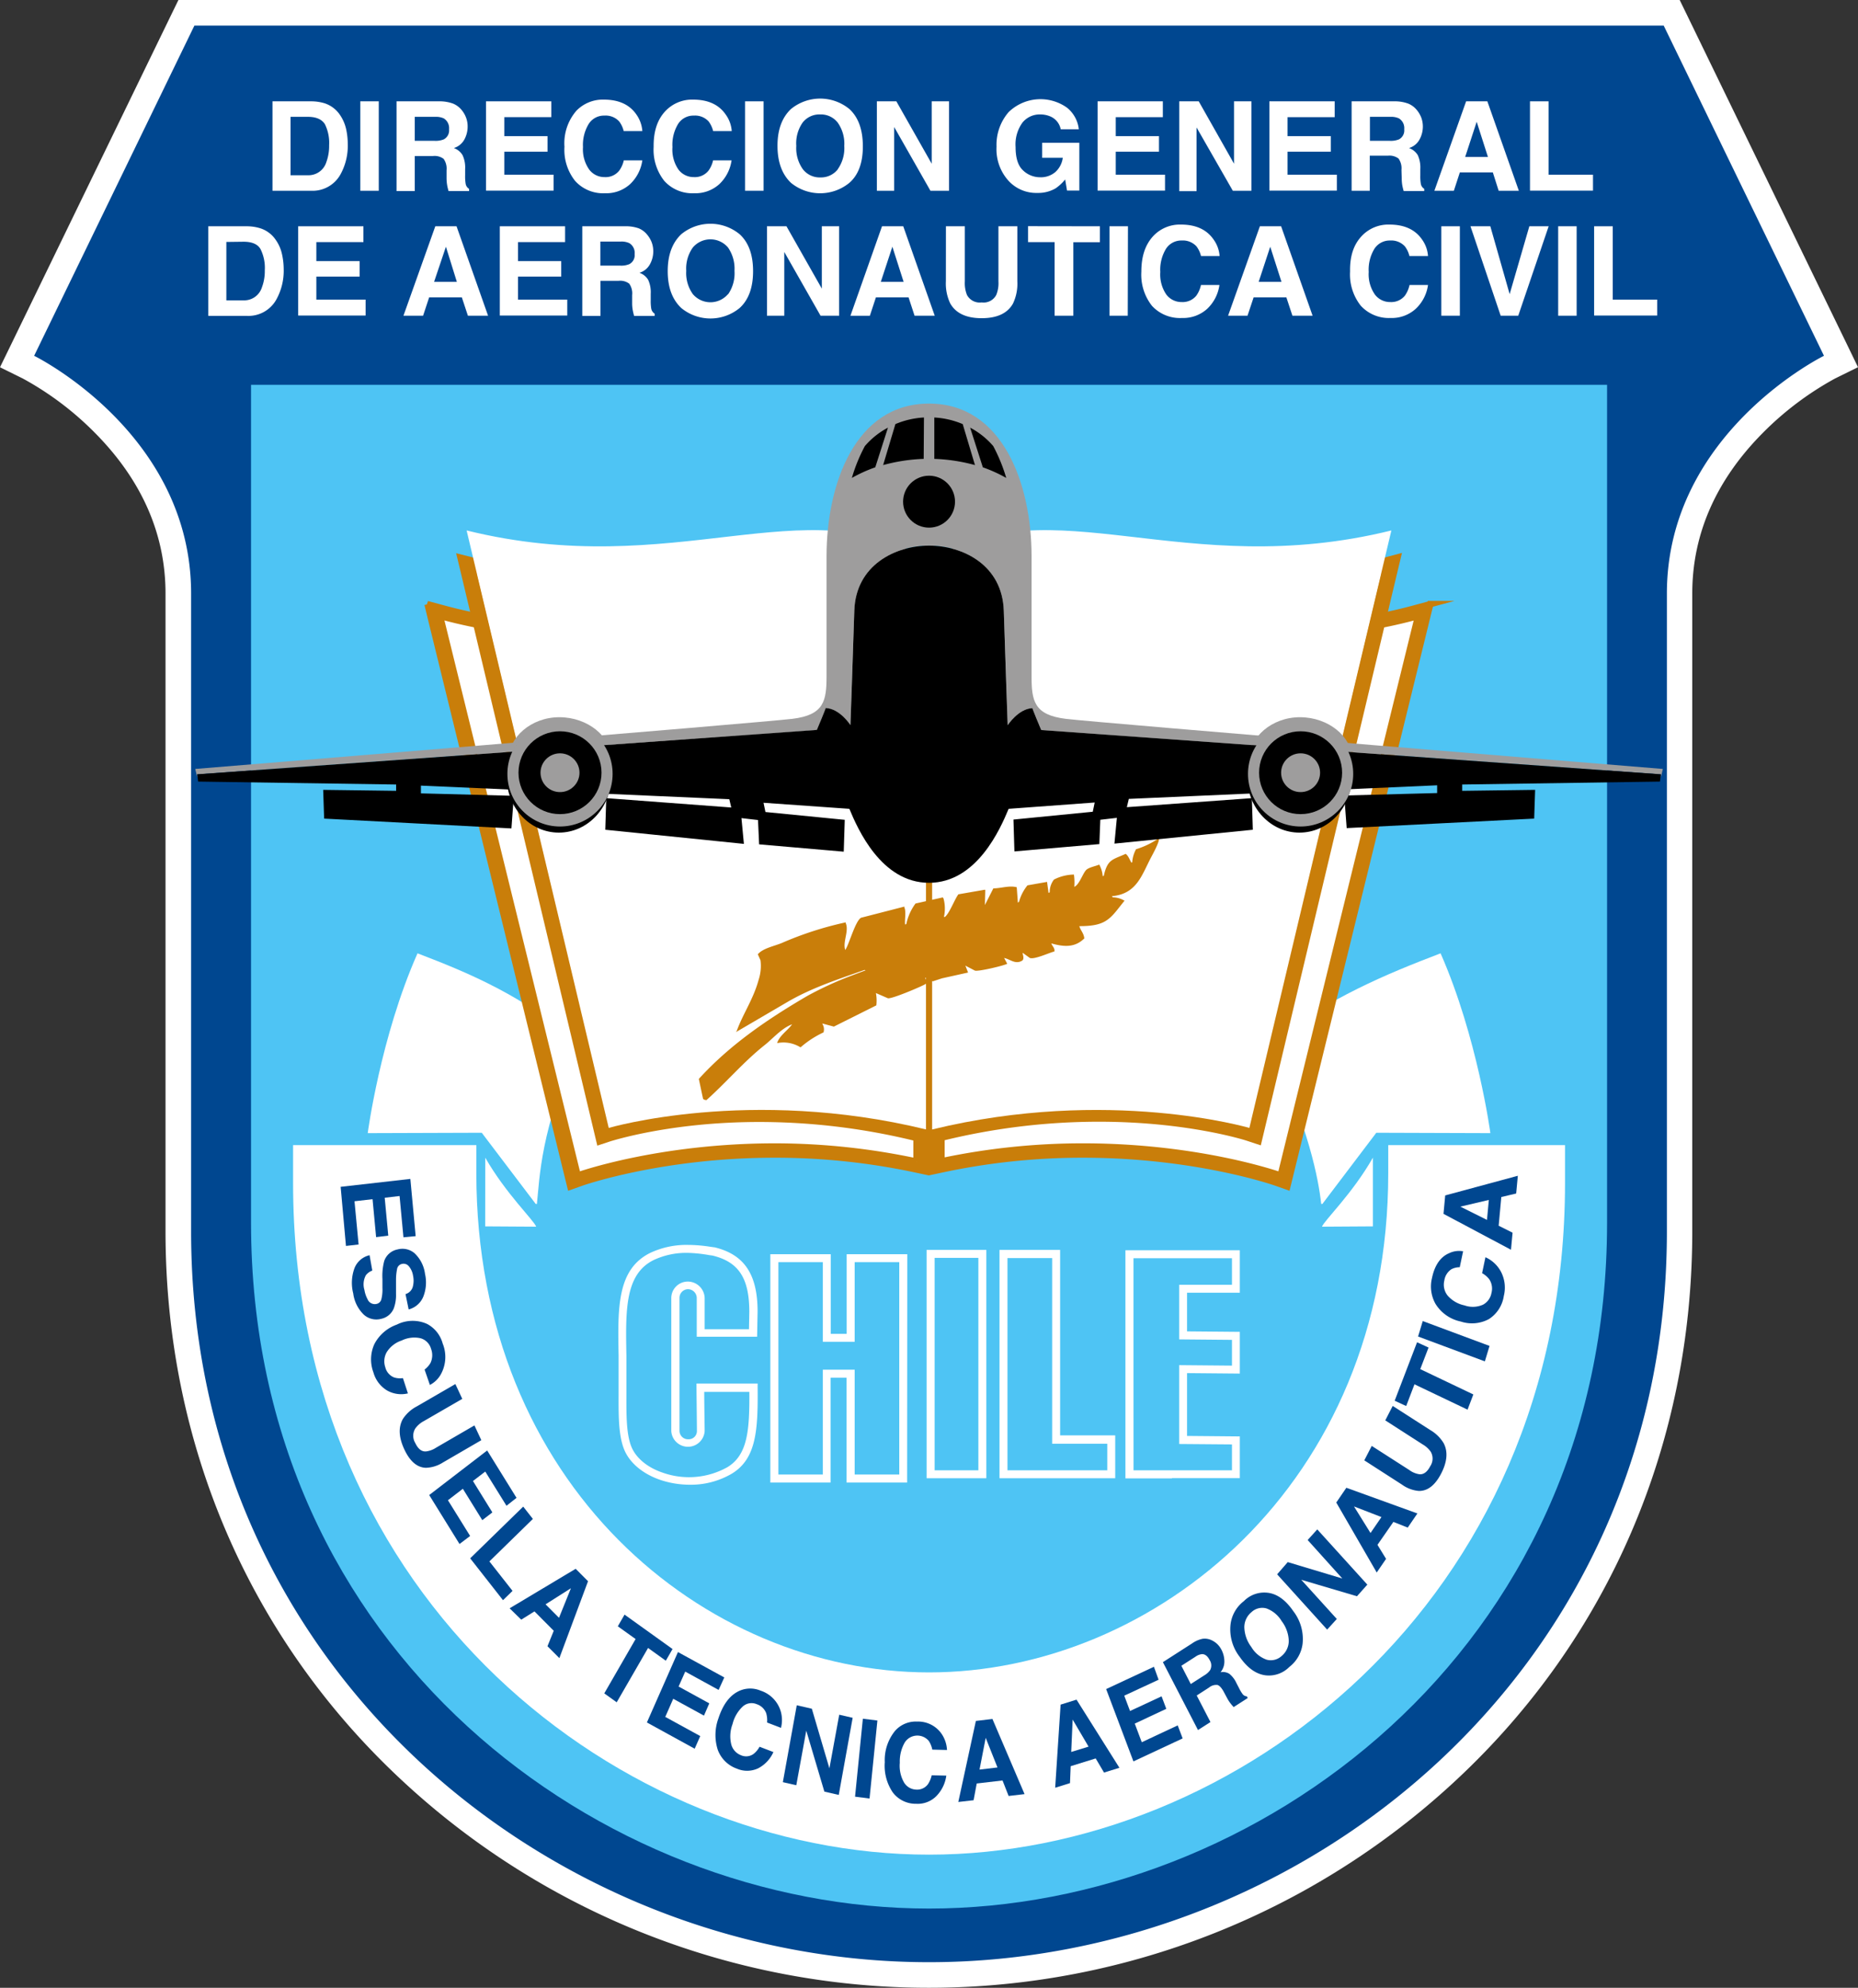 <svg xmlns="http://www.w3.org/2000/svg" viewBox="0 0 350 374.32"><rect x="0" y="0" width="350" height="374.32" fill="#333333" stroke="none"/><defs><style>.cls-1,.cls-5{fill:#004790;}.cls-1,.cls-3,.cls-4,.cls-7,.cls-8,.cls-9{fill-rule:evenodd;}.cls-2,.cls-4{fill:#fff;}.cls-3{fill:#4ec4f4;}.cls-6,.cls-7{fill:#c97e0a;}.cls-6{stroke:#c97e0a;stroke-miterlimit:10;stroke-width:1.2px;}.cls-10,.cls-8{fill:#9e9d9d;}</style></defs><g id="Capa_2" data-name="Capa 2"><g id="LOGO_ETA_TIFF_Imagen" data-name="LOGO_ETA TIFF Imagen"><path class="cls-1" d="M175,371.91a145,145,0,0,1-97.77-38.55c-28.13-26.2-43.62-62.23-43.62-101.45V111.76c0-28.43-28-42.5-28.25-42.64L3.21,68.06,35.11,2.41h279.8L346.8,68.06l-2.15,1.06c-.28.14-28.25,14.29-28.25,42.64V231.91c0,39.22-15.49,75.25-43.62,101.45A145,145,0,0,1,175,371.91Z"/><path class="cls-2" d="M313.4,4.82,343.59,67S314,81.51,314,111.76V231.91c0,82.39-68,137.59-139,137.59S36,314.3,36,231.91V111.76C36,81.51,6.43,67,6.43,67L36.62,4.82H313.4m3-4.82H33.61L32.29,2.71,2.1,64.85,0,69.16l4.3,2.12A58.25,58.25,0,0,1,18,81.63c8.74,8.86,13.18,19,13.18,30.13V231.91c0,39.89,15.76,76.55,44.39,103.22a145.68,145.68,0,0,0,198.82,0c28.62-26.67,44.39-63.33,44.39-103.22V111.76c0-11.13,4.43-21.27,13.18-30.13a58.83,58.83,0,0,1,13.73-10.36L350,69.15l-2.08-4.3L317.73,2.71,316.41,0Z"/><path class="cls-3" d="M175,72.46H302.73V230.3c0,80.79-66.27,129.1-127.72,129.1S47.29,311.09,47.29,230.3V72.46Z"/><path class="cls-4" d="M261.51,215.64v5.29c0,58.81-44.22,94-86.5,94s-85.28-35.16-85.28-94v-5.29H55.21v7.12c0,79.16,62.16,126.49,119.8,126.49s119.8-47.33,119.8-126.49v-7.12Z"/><path class="cls-4" d="M78.65,179.52c-7,15.79-9.38,33.86-9.38,33.86l21.48-.07,10.17,13.41h.22c.51-4.71.61-14.18,8-30.38C98,187.36,89.11,183.52,78.65,179.52ZM91.4,230.94,101,231c-.34-1.11-5.71-6.21-9.59-13Z"/><path class="cls-4" d="M271.37,179.52c-10.46,4-20.48,8.16-32.21,16.82,7.43,16.2,9.21,25.67,9.72,30.38h.22l10.16-13.41,21.49.07S278.32,195.31,271.37,179.52Zm-12.75,51.42V218c-3.89,6.83-9.26,11.93-9.59,13Z"/><path class="cls-5" d="M76,233l-.73-7.78-2.8.33.67,7.14-2.29.27-.67-7.14-3.4.39.77,8.14-2.38.27-1-11.13L77.3,222l1,10.78Z"/><path class="cls-5" d="M70.13,239.26a2.74,2.74,0,0,0-1.21.88,3.6,3.6,0,0,0-.27,2.77,5.49,5.49,0,0,0,.57,1.71,1.48,1.48,0,0,0,1.76.91,1.17,1.17,0,0,0,.86-.88,7.51,7.51,0,0,0,.2-2.15v-1.64a11,11,0,0,1,.34-3.41,3.32,3.32,0,0,1,2.51-2.17,3.52,3.52,0,0,1,3.17.69,6.46,6.46,0,0,1,2,3.9,7.29,7.29,0,0,1-.28,4.2,4.07,4.07,0,0,1-2.8,2.51l-.59-2.89a2,2,0,0,0,1.42-1.59,4.41,4.41,0,0,0,0-1.87,3.59,3.59,0,0,0-.81-1.8,1.28,1.28,0,0,0-1.32-.41,1.18,1.18,0,0,0-.89,1A10.18,10.18,0,0,0,74.6,241l0,2.67a7.15,7.15,0,0,1-.43,2.73,3.29,3.29,0,0,1-2.37,1.95,3.52,3.52,0,0,1-3.26-.78,6.77,6.77,0,0,1-2-4,8,8,0,0,1,.24-4.77,4,4,0,0,1,2.84-2.43Z"/><path class="cls-5" d="M80.45,249.31A5.91,5.91,0,0,1,83.39,253a6.73,6.73,0,0,1-.41,5.91,5,5,0,0,1-2,1.89l-1-2.9a4.06,4.06,0,0,0,1.12-1.26A3.38,3.38,0,0,0,81.2,254a2.86,2.86,0,0,0-2-2,5.41,5.41,0,0,0-3.53.43,5.24,5.24,0,0,0-2.83,2.21,3.47,3.47,0,0,0-.26,2.83,2.77,2.77,0,0,0,1.64,1.91,3.74,3.74,0,0,0,1.68.13l.94,2.88a5.39,5.39,0,0,1-3.94-.56,5.77,5.77,0,0,1-2.56-3.4,6.94,6.94,0,0,1,.2-5.36,7.64,7.64,0,0,1,4.2-3.63A6.64,6.64,0,0,1,80.45,249.31Z"/><path class="cls-5" d="M85.78,260.63l1.3,2.79-7.23,4.18A4.65,4.65,0,0,0,78.23,269a2.62,2.62,0,0,0,0,2.74c.52,1.1,1.18,1.63,2,1.58a4.38,4.38,0,0,0,1.92-.71l7.22-4.19,1.3,2.78-7.23,4.2a6.35,6.35,0,0,1-3.23,1q-2.48-.09-4.06-3.5t-.24-5.72a7,7,0,0,1,2.62-2.35Z"/><path class="cls-5" d="M95.41,283.55l-4-6.44-2.32,1.78,3.66,5.91-1.9,1.46-3.66-5.91-2.81,2.16,4.18,6.73-2,1.51-5.71-9.22,10.92-8.39,5.53,8.92Z"/><path class="cls-5" d="M98.56,283.71l1.82,2.32-8.19,8,4.36,5.55-1.8,1.75-6.18-7.88Z"/><path class="cls-5" d="M108.44,295.42l2.33,2.34-5.4,14.48L103.13,310l1.18-2.91-3.63-3.65L98.19,305,96,302.86Zm-5.67,6.69,2.53,2.54,2.25-5.57Z"/><path class="cls-5" d="M126.69,310.53l-1.27,2.2-3.34-2.4-5.91,10.23-2.34-1.68,5.9-10.23-3.35-2.4,1.27-2.2Z"/><path class="cls-5" d="M135.37,318.23l-6.29-3.45-1.25,2.81,5.78,3.17-1,2.31-5.79-3.17-1.5,3.41,6.59,3.61-1.05,2.38-9-4.94,5.85-13.26,8.73,4.78Z"/><path class="cls-5" d="M138.87,318.61a5,5,0,0,1,4.39-.25,5.84,5.84,0,0,1,3.86,4.08,6,6,0,0,1,0,2.93l-2.62-1a4.78,4.78,0,0,0-.17-1.76,2.85,2.85,0,0,0-1.8-1.7,2.47,2.47,0,0,0-2.6.43,6.73,6.73,0,0,0-1.94,3.33,6.46,6.46,0,0,0-.23,3.85,3,3,0,0,0,1.8,2,2.39,2.39,0,0,0,2.37-.22,4.38,4.38,0,0,0,1.15-1.37l2.61,1a6.36,6.36,0,0,1-2.87,3.06,4.87,4.87,0,0,1-4,.07,5.93,5.93,0,0,1-3.61-3.55,9.13,9.13,0,0,1,.12-5.92C136.13,321.14,137.3,319.48,138.87,318.61Z"/><path class="cls-5" d="M150.09,321.12l2.84.65L156.24,333l1.85-10.1,2.53.58L158,338l-2.71-.62-3.41-11.48L150,336.18l-2.53-.58Z"/><path class="cls-5" d="M163.8,338.68l-2.73-.35,1.47-14.68,2.74.34Z"/><path class="cls-5" d="M168.63,325.91a5.18,5.18,0,0,1,4.11-1.72,5.36,5.36,0,0,1,4.8,2.57,5.89,5.89,0,0,1,.85,2.78l-2.77-.07a4.6,4.6,0,0,0-.65-1.62,2.81,2.81,0,0,0-4.54.28,7.16,7.16,0,0,0-.93,3.82,6.33,6.33,0,0,0,.82,3.75,2.78,2.78,0,0,0,2.27,1.3,2.52,2.52,0,0,0,2.2-1,5.08,5.08,0,0,0,.72-1.7l2.75.07a6.83,6.83,0,0,1-1.9,3.88,4.94,4.94,0,0,1-3.78,1.42,5.39,5.39,0,0,1-4.41-2.15,8.92,8.92,0,0,1-1.5-5.68A8.7,8.7,0,0,1,168.63,325.91Z"/><path class="cls-5" d="M183.83,324.07l3.12-.37L193,337.85l-3,.35-1.15-2.92-4.86.57L183.4,339l-2.88.33Zm.69,9.16,3.38-.4-2.22-5.58Z"/><path class="cls-5" d="M199.79,321l3-.94,8.08,12.83-2.9.9-1.57-2.66-4.71,1.46-.13,3.19-2.79.87Zm2,8.91,3.27-1-3-5.1Z"/><path class="cls-5" d="M218.25,316.31l-6.47,3,1.09,2.89,5.94-2.77.89,2.36-5.94,2.78,1.32,3.51,6.77-3.17.93,2.45-9.27,4.33-5.14-13.62,9-4.2Z"/><path class="cls-5" d="M226.54,308.6a3,3,0,0,1,1.54.2,4.06,4.06,0,0,1,1.13.71,4,4,0,0,1,.91,1.21,4.79,4.79,0,0,1,.52,2.06,3.16,3.16,0,0,1-.72,2.12,2.31,2.31,0,0,1,1.65.29,4.79,4.79,0,0,1,1.36,1.79l.45.86a7.06,7.06,0,0,0,.68,1.15,1.06,1.06,0,0,0,.82.45l.16.32-2.65,1.7c-.22-.24-.39-.43-.51-.59a6.86,6.86,0,0,1-.67-1l-.63-1.18c-.43-.81-.84-1.27-1.23-1.39a2.09,2.09,0,0,0-1.58.47l-2.34,1.51,2.59,5-2.35,1.5L219.06,313l5.5-3.53A5.31,5.31,0,0,1,226.54,308.6Zm-4,5.08,1.77,3.44,2.59-1.66a3.45,3.45,0,0,0,1.05-.95,1.85,1.85,0,0,0-.07-1.88c-.4-.78-.89-1.16-1.46-1.14a2.54,2.54,0,0,0-1.23.49Z"/><path class="cls-5" d="M245.37,309.58a6.55,6.55,0,0,1-2.49,4.32,5.41,5.41,0,0,1-4.39,1.59c-1.84-.2-3.48-1.36-4.94-3.46a8.44,8.44,0,0,1-1.74-6.2,6.52,6.52,0,0,1,2.5-4.32,5.38,5.38,0,0,1,4.38-1.59c1.81.17,3.45,1.32,4.93,3.47A8.57,8.57,0,0,1,245.37,309.58Zm-2.6-.6a6.45,6.45,0,0,0-1.34-3.71,5.56,5.56,0,0,0-2.87-2.39,2.94,2.94,0,0,0-2.82.71,3.67,3.67,0,0,0-1.34,2.85,6.44,6.44,0,0,0,1.33,3.72,5.44,5.44,0,0,0,2.89,2.38,3,3,0,0,0,2.82-.71A3.69,3.69,0,0,0,242.77,309Z"/><path class="cls-5" d="M240.58,296.46l2-2.3,10.28,3.09L246.33,290l1.81-2,9.43,10.4-1.95,2.19-10.49-3.1,6.69,7.38-1.82,2Z"/><path class="cls-5" d="M251.72,282.94l1.9-2.78L267,285l-1.82,2.66-2.7-1.07-3,4.32,1.62,2.64-1.76,2.57Zm6.45,5.74,2.06-3-5.17-2Z"/><path class="cls-5" d="M257,275l1.4-2.72,7.06,4.53a4.23,4.23,0,0,0,1.89.8c.81.09,1.5-.41,2.06-1.49a2.58,2.58,0,0,0,.12-2.72A4.76,4.76,0,0,0,268,272l-7.05-4.53,1.4-2.72,7.07,4.54a7.15,7.15,0,0,1,2.52,2.46q1.26,2.38-.45,5.71t-4.21,3.3a6.33,6.33,0,0,1-3.18-1.19Z"/><path class="cls-5" d="M266.94,252.76l2.16,1-1.56,4.06,10,4.77-1.09,2.86-10-4.77-1.56,4.09-2.17-1Z"/><path class="cls-5" d="M280.59,253.45l-.88,2.91-12.58-4.68.88-2.91Z"/><path class="cls-5" d="M270.4,245.51a6.66,6.66,0,0,1-.65-4.84c.5-2.4,1.59-4,3.25-4.69a4.3,4.3,0,0,1,2.61-.35l-.63,3a3.44,3.44,0,0,0-1.56.37,3.07,3.07,0,0,0-1.35,2.16,3.27,3.27,0,0,0,.65,2.84,5.79,5.79,0,0,0,3.16,1.82,4.71,4.71,0,0,0,3.47-.13,3.09,3.09,0,0,0,1.6-2.2,3.17,3.17,0,0,0-.42-2.6,4.39,4.39,0,0,0-1.34-1.14l.63-3a6.16,6.16,0,0,1,3,2.88,6.47,6.47,0,0,1,.46,4.41,6.26,6.26,0,0,1-2.81,4.36,6.72,6.72,0,0,1-5.29.46A7.34,7.34,0,0,1,270.4,245.51Z"/><path class="cls-5" d="M271.92,228.58l.32-3.47,13.68-3.7-.31,3.34-2.8.66-.5,5.41,2.62,1.31-.3,3.21Zm8.19,1.14.35-3.76-5.37,1.26Z"/><path class="cls-2" d="M81.72,114.87l1.44.39a95.46,95.46,0,0,0,25,3.36,154.78,154.78,0,0,0,21.23-1.81,137.08,137.08,0,0,1,18.31-1.61,62.13,62.13,0,0,1,25.43,5.34l.48.21v98.89l-1.1-.23a127.31,127.31,0,0,0-26.5-2.75c-21.53,0-36.68,5.33-36.83,5.38l-1,.36Z"/><path class="cls-6" d="M147.65,116a60.86,60.86,0,0,1,25,5.26v97.47A128.56,128.56,0,0,0,146,215.9c-22,0-37.18,5.45-37.18,5.45L82.9,116a95.69,95.69,0,0,0,25.21,3.4c15,0,26.79-3.42,39.54-3.42m-67.11-2.19.61,2.52L107,221.66l.44,1.79,2-.71c.14-.06,15.15-5.33,36.48-5.33a126.55,126.55,0,0,1,26.28,2.73l2.21.47V120.29l-1-.42a63,63,0,0,0-25.83-5.42,136.94,136.94,0,0,0-18.45,1.62,154.92,154.92,0,0,1-21.09,1.79,94.24,94.24,0,0,1-24.68-3.32l-2.89-.78Z"/><path class="cls-2" d="M87.91,106.05l1.44.39a92.75,92.75,0,0,0,24.24,3.38,124.64,124.64,0,0,0,19.07-1.76,109.17,109.17,0,0,1,16.07-1.55,59.83,59.83,0,0,1,24.35,5.37l.48.21v101.6l-1.13-.27A124.89,124.89,0,0,0,143,209.88c-17.11,0-28.29,3.64-28.4,3.67l-1,.33Z"/><path class="cls-6" d="M89.08,107.16a93.65,93.65,0,0,0,24.51,3.42c13.75,0,23.71-3.32,35.14-3.32a58.3,58.3,0,0,1,23.94,5.29V212.69A125.9,125.9,0,0,0,143,209.12c-17.5,0-28.73,3.73-28.73,3.73L89.08,107.16M86.74,105l.6,2.5,25.19,105.7.42,1.76,2-.66c.11,0,11.17-3.62,28.08-3.62a123.76,123.76,0,0,1,29.18,3.51l2.27.55V111.63l-1-.42a60.71,60.71,0,0,0-24.75-5.45,109.59,109.59,0,0,0-16.23,1.56,124.27,124.27,0,0,1-18.91,1.75,92,92,0,0,1-24-3.35L86.74,105Z"/><path class="cls-2" d="M87.9,99.89c39.27,9.69,63.89-8.46,86.53,5.37V212.68c-33.24-8.09-59.76-.28-59.76-.28Z"/><path class="cls-2" d="M240.89,222c-.15,0-15.3-5.38-36.83-5.38a127.31,127.31,0,0,0-26.5,2.75l-1.1.23V120.75l.48-.21a62.13,62.13,0,0,1,25.43-5.34,136.79,136.79,0,0,1,18.3,1.61,154.92,154.92,0,0,0,21.23,1.81h0a95.33,95.33,0,0,0,24.94-3.36l1.45-.39L241.89,222.4Z"/><path class="cls-6" d="M202.37,116c12.75,0,24.57,3.42,39.54,3.42a95.74,95.74,0,0,0,25.21-3.4L241.24,221.35s-15.19-5.45-37.18-5.45a128.49,128.49,0,0,0-26.71,2.78V121.21a60.86,60.86,0,0,1,25-5.26m67.11-2.19-2.89.78a94.24,94.24,0,0,1-24.68,3.32,155.07,155.07,0,0,1-21.1-1.79,136.65,136.65,0,0,0-18.44-1.62,63,63,0,0,0-25.83,5.42l-1,.42V220.61l2.21-.47a126.55,126.55,0,0,1,26.28-2.73c21.38,0,36.33,5.27,36.48,5.33l2,.71.44-1.79,25.88-105.38.62-2.52Z"/><path class="cls-2" d="M235.42,213.55c-.11,0-11.3-3.67-28.4-3.67a124.89,124.89,0,0,0-29.43,3.54l-1.13.27V112.09l.48-.21a59.83,59.83,0,0,1,24.35-5.37,109.17,109.17,0,0,1,16.07,1.55,124.63,124.63,0,0,0,19.06,1.76h0a92.75,92.75,0,0,0,24.24-3.38l1.44-.39-25.7,107.83Z"/><path class="cls-6" d="M260.93,107.16,235.74,212.85s-11.22-3.73-28.72-3.73a125.9,125.9,0,0,0-29.67,3.57V112.55a58.3,58.3,0,0,1,23.94-5.29c11.43,0,21.39,3.32,35.14,3.32a93.53,93.53,0,0,0,24.5-3.42m2.35-2.21-2.88.77a92.09,92.09,0,0,1-24,3.35,124.15,124.15,0,0,1-18.91-1.75,109.72,109.72,0,0,0-16.23-1.56,60.71,60.71,0,0,0-24.75,5.45l-1,.42V214.69l2.27-.55A123.76,123.76,0,0,1,207,210.63c17,0,28,3.59,28.07,3.62l2,.66.42-1.76,25.19-105.7.6-2.5Z"/><path class="cls-2" d="M262.1,99.89c-39.27,9.69-63.87-8.46-86.51,5.37V212.69c33.24-8.09,59.76-.29,59.76-.29Z"/><path class="cls-2" d="M129.93,279.59a17.53,17.53,0,0,1-5.49-.89c-3.39-1.15-5.91-3.28-6.91-5.86-1.1-2.81-1-6.88-1-10.82,0-.8,0-1.59,0-2.37,0-1.48,0-2.94,0-4.37-.17-9.07-.3-16.23,5.94-19.34a16,16,0,0,1,7.16-1.51,27.38,27.38,0,0,1,4.24.36l.59.08h.09c5.64,1.34,8.16,5.08,8.16,12.11l-.09,4.74H131.25V244.4a1.67,1.67,0,0,0-1.64-1.63A1.62,1.62,0,0,0,128,244.4v25a1.6,1.6,0,0,0,1.67,1.63,1.55,1.55,0,0,0,1.61-1.63c0-.93-.06-6.13-.08-8.1v-.77h11.52v.75c.07,8-.23,13.38-4.82,16.2A15.26,15.26,0,0,1,129.93,279.59Zm-.33-43.66a14.45,14.45,0,0,0-6.49,1.36c-5.39,2.68-5.27,9.42-5.11,18,0,1.44,0,2.91,0,4.4,0,.78,0,1.58,0,2.38,0,3.8-.09,7.72.9,10.27.84,2.16,3,4,6,5a14.82,14.82,0,0,0,12.15-1.07c3.8-2.33,4.15-6.93,4.11-14.16h-8.5c0,2.31.08,6.54.08,7.36a3.15,3.15,0,0,1-6.29,0v-25a3.12,3.12,0,0,1,3.14-3.14,3.19,3.19,0,0,1,3.15,3.14v5.83h8.35l.06-3.26c0-6.34-2-9.42-6.95-10.61l-.61-.08A26.33,26.33,0,0,0,129.6,235.93Z"/><path class="cls-2" d="M220.76,278.39H212v-.75q0-10.29,0-20.64t0-20.82v-.75h21.55v8h-9.94v7.28l9.94.09v7.86l-9.94-.09v11.83l9.94.09v7.86H220.76Zm-7.23-1.52c5.93,0,15,0,18.54,0V272l-9.94-.08V257.07l9.94.09v-4.85l-9.94-.09V241.94h9.94v-5H213.52q0,10,0,20.07T213.53,276.87Z"/><path class="cls-2" d="M210.08,278.37h-21.8v-43H199.7v34.92h10.38Zm-20.3-1.5h18.8v-5H198.2V236.91h-8.42Z"/><path class="cls-2" d="M185.8,278.37H174.55v-43H185.8Zm-9.74-1.5h8.24v-40h-8.24Z"/><path class="cls-2" d="M170.88,279.18H159.46V259.44h-3v19.74H145.11v-43h11.38v15h3v-15h11.42ZM161,277.67h8.4v-40H161v15h-6v-15h-8.37v40H155V257.93h6Z"/><path class="cls-7" d="M218.28,157.85c.32.38-1.18,3.1-1.45,3.61-1.75,3.31-2.68,6.88-7.37,7.3l.15.22a4.26,4.26,0,0,1,2.24.65l-.15.14-1.15,1.45c-1.82,2.31-3.09,3.19-7.23,3.18.23.84.81,1.25.94,2.31-1.74,1.72-3.75,1.64-6.22.94.19.57.7.86.58,1.52-1,.25-3.74,1.54-4.62,1.23l-1.31-.94h-.07c.1.42.34,1.16-.07,1.44-1.31.78-2.29-.3-3.4-.5.2.36.39.72.58,1.08-.34.29-5.37,1.5-6.07,1.3l-1.81-.94.51,1.3-4.92,1.09-1.73.57-1.45-.72c.15.38.51.92.08,1.23-.69.43-6.39,2.86-7.09,2.67L165,187a7.77,7.77,0,0,1,.08,2.32l-8,4-2.16-.58v.08a1.94,1.94,0,0,1,.21,1.59,18.34,18.34,0,0,0-4.33,2.82,6.08,6.08,0,0,0-4.41-.8c.44-1.44,2-2.38,2.82-3.54-2,.73-3.69,2.77-5.28,4-3.89,3.11-7.13,6.94-10.84,10.26a.9.9,0,0,1-.65-.22c-.27-1.25-.53-2.5-.8-3.76,5.79-6.36,12.84-11.2,20.53-15.68a65.64,65.64,0,0,1,8-3.68l2.89-1.09-.21-.07c-5.27,1.86-10,3.41-14.46,6l-9.76,5.71.15-.22c1.16-3.2,3.14-6,4.12-9.61a8.41,8.41,0,0,0,.36-3.69l-.51-1.15.15-.15c1-1,2.9-1.37,4.34-1.95a64,64,0,0,1,12.07-3.9v.14c.67,1.46-.62,3.61-.08,5.06l.08-.14c.74-1.26,1.83-5.32,2.89-5.93l8.16-2.1v.15c.39.9,0,2.47.15,3.25l.22-.14a9.91,9.91,0,0,1,1.73-3.84l5.13-1.15.15.22a7.21,7.21,0,0,1,.07,3.46H178c.87-.71,1.79-3.24,2.53-4.26l5-.87.07.08-.07,2.81.07-.14,1.52-3c1.44,0,3-.59,4.41-.21l.21,2.89.22-.15a8.37,8.37,0,0,1,1.59-3.1l3.69-.65.28,2.09.22-.14a3.83,3.83,0,0,1,.8-2.39,8.5,8.5,0,0,1,3.76-.94,10.47,10.47,0,0,1,.07,2.31c.92-.39,1.52-2.33,2.17-3.1.47-.57,1.82-.77,2.53-1.09a5.34,5.34,0,0,1,.65,2.17h.07l.14-.07c.69-3.1,1.62-3,4.12-4.12.56.43.7,1.06,1.09,1.66l.14-.07a6,6,0,0,1,.72-2.46A15.46,15.46,0,0,0,218.28,157.85Z"/><path class="cls-2" d="M61.15,19.45A5.57,5.57,0,0,1,64,21.58a7.79,7.79,0,0,1,1.2,2.72,13.31,13.31,0,0,1,.31,2.79,11.17,11.17,0,0,1-1.34,5.69,6,6,0,0,1-5.62,3.14H51.33V19.08h7.23A8.84,8.84,0,0,1,61.15,19.45ZM54.73,22V33H58a3.51,3.51,0,0,0,3.47-2.46A8.84,8.84,0,0,0,62,27.33a7.9,7.9,0,0,0-.8-3.95C60.62,22.47,59.56,22,58,22Z"/><path class="cls-2" d="M71.35,35.92H67.87V19.08h3.48Z"/><path class="cls-2" d="M85.37,19.52a4.13,4.13,0,0,1,1.57,1.17,5,5,0,0,1,.84,1.42,4.69,4.69,0,0,1,.31,1.77,5.07,5.07,0,0,1-.6,2.36,3.36,3.36,0,0,1-2,1.64,3.14,3.14,0,0,1,1.64,1.33,5.46,5.46,0,0,1,.49,2.63V33a8.68,8.68,0,0,0,.09,1.56,1.37,1.37,0,0,0,.65,1v.42H84.5c-.11-.37-.18-.67-.23-.9a8.58,8.58,0,0,1-.15-1.45l0-1.57a3.18,3.18,0,0,0-.55-2.14,2.82,2.82,0,0,0-2-.54H78.13v6.6H74.7V19.08h8A7.36,7.36,0,0,1,85.37,19.52ZM78.13,22v4.52H81.9a4.09,4.09,0,0,0,1.69-.27,1.9,1.9,0,0,0,1-1.9,2.15,2.15,0,0,0-1-2.06A3.58,3.58,0,0,0,82,22Z"/><path class="cls-2" d="M103.85,22.06H95v3.58h8.14v2.93H95V32.9h9.28v3H91.55V19.08h12.3Z"/><path class="cls-2" d="M108.59,20.84a6.92,6.92,0,0,1,5.16-2.08q4.19,0,6.12,2.79A6.17,6.17,0,0,1,121,24.69h-3.51a4.88,4.88,0,0,0-.86-1.83,3.44,3.44,0,0,0-2.77-1.09,3.39,3.39,0,0,0-2.95,1.55,7.58,7.58,0,0,0-1.09,4.38A6.58,6.58,0,0,0,111,31.94a3.56,3.56,0,0,0,2.89,1.41,3.26,3.26,0,0,0,2.75-1.21,5.24,5.24,0,0,0,.87-1.95H121a7.64,7.64,0,0,1-2.3,4.48,6.68,6.68,0,0,1-4.74,1.72,7.09,7.09,0,0,1-5.63-2.33,9.39,9.39,0,0,1-2-6.42A9.35,9.35,0,0,1,108.59,20.84Z"/><path class="cls-2" d="M125.42,20.84a6.89,6.89,0,0,1,5.15-2.08q4.19,0,6.12,2.79a6,6,0,0,1,1.15,3.14h-3.5a5,5,0,0,0-.86-1.83,3.46,3.46,0,0,0-2.78-1.09,3.4,3.4,0,0,0-2.95,1.55,7.58,7.58,0,0,0-1.08,4.38,6.64,6.64,0,0,0,1.14,4.24,3.57,3.57,0,0,0,2.9,1.41,3.27,3.27,0,0,0,2.75-1.21,5.24,5.24,0,0,0,.87-1.95h3.48a7.64,7.64,0,0,1-2.3,4.48,6.7,6.7,0,0,1-4.75,1.72,7.1,7.1,0,0,1-5.63-2.33,9.44,9.44,0,0,1-2-6.42C123.09,24.7,123.86,22.43,125.42,20.84Z"/><path class="cls-2" d="M143.84,35.92h-3.49V19.08h3.49Z"/><path class="cls-2" d="M160,34.43a8.68,8.68,0,0,1-11,0q-2.53-2.41-2.54-6.95T149,20.53a8.68,8.68,0,0,1,11,0q2.53,2.32,2.54,7T160,34.43Zm-2.19-2.56a6.89,6.89,0,0,0,1.23-4.39,6.88,6.88,0,0,0-1.23-4.38,4,4,0,0,0-3.3-1.55,4,4,0,0,0-3.32,1.54A6.83,6.83,0,0,0,150,27.48a6.83,6.83,0,0,0,1.24,4.39,4,4,0,0,0,3.32,1.54A4,4,0,0,0,157.83,31.87Z"/><path class="cls-2" d="M165.18,19.08h3.67l6.66,11.75V19.08h3.26V35.92h-3.5l-6.83-12v12h-3.26Z"/><path class="cls-2" d="M199.81,24.34a3.3,3.3,0,0,0-1.95-2.41,4.8,4.8,0,0,0-1.92-.38,4.18,4.18,0,0,0-3.33,1.53,7,7,0,0,0-1.3,4.62c0,2.06.47,3.53,1.41,4.39a4.62,4.62,0,0,0,3.21,1.29,4.17,4.17,0,0,0,2.89-1,4.38,4.38,0,0,0,1.38-2.66h-3.88V26.89h7v9H201l-.35-2.1a8.39,8.39,0,0,1-1.82,1.69,6.52,6.52,0,0,1-3.42.85A7.07,7.07,0,0,1,189.94,34a8.85,8.85,0,0,1-2.22-6.37A9.41,9.41,0,0,1,190,21.11,8.61,8.61,0,0,1,201,20.28a6.06,6.06,0,0,1,2.22,4.06Z"/><path class="cls-2" d="M219.05,22.06h-8.87v3.58h8.14v2.93h-8.14V32.9h9.28v3h-12.7V19.08h12.29Z"/><path class="cls-2" d="M222.14,19.08h3.67l6.65,11.75V19.08h3.27V35.92h-3.5L225.4,24v12h-3.26Z"/><path class="cls-2" d="M251.42,22.06h-8.88v3.58h8.15v2.93h-8.15V32.9h9.29v3H239.12V19.08h12.3Z"/><path class="cls-2" d="M265.3,19.52a4.13,4.13,0,0,1,1.57,1.17,5.25,5.25,0,0,1,.85,1.42,4.9,4.9,0,0,1,.31,1.77,5.09,5.09,0,0,1-.61,2.36,3.36,3.36,0,0,1-2,1.64,3.17,3.17,0,0,1,1.65,1.33,5.6,5.6,0,0,1,.48,2.63V33a8.68,8.68,0,0,0,.09,1.56,1.37,1.37,0,0,0,.65,1v.42h-3.87c-.11-.37-.18-.67-.23-.9a7.67,7.67,0,0,1-.14-1.45L264,32a3.18,3.18,0,0,0-.55-2.14,2.82,2.82,0,0,0-2-.54h-3.42v6.6h-3.42V19.08h8A7.34,7.34,0,0,1,265.3,19.52ZM258.06,22v4.52h3.77a4.09,4.09,0,0,0,1.69-.27,1.9,1.9,0,0,0,1-1.9,2.15,2.15,0,0,0-1-2.06,3.58,3.58,0,0,0-1.62-.29Z"/><path class="cls-2" d="M276.18,19.08h4l5.93,16.84h-3.8l-1.1-3.46H275l-1.13,3.46h-3.67ZM276,29.56h4.29l-2.12-6.63Z"/><path class="cls-2" d="M288.21,19.08h3.5V32.9h8.37v3H288.21Z"/><path class="cls-2" d="M49.07,43a5.55,5.55,0,0,1,2.85,2.14,7.36,7.36,0,0,1,1.2,2.72,13.2,13.2,0,0,1,.32,2.79,11.2,11.2,0,0,1-1.35,5.69,6,6,0,0,1-5.62,3.14H39.24V42.61h7.23A8.66,8.66,0,0,1,49.07,43Zm-6.43,2.56v11h3.24a3.5,3.5,0,0,0,3.46-2.45,8.63,8.63,0,0,0,.54-3.21,7.87,7.87,0,0,0-.81-4c-.53-.92-1.6-1.38-3.19-1.38Z"/><path class="cls-2" d="M68.46,45.59H59.59v3.58h8.15v2.92H59.59v4.33h9.28v3H56.17V42.61H68.46Z"/><path class="cls-2" d="M82,42.61h4l5.94,16.84h-3.8L87,56H80.84L79.7,59.45H76Zm-.23,10.47h4.29L84,46.46Z"/><path class="cls-2" d="M106.45,45.59H97.58v3.58h8.14v2.92H97.58v4.33h9.28v3H94.15V42.61h12.3Z"/><path class="cls-2" d="M120.33,43a4.08,4.08,0,0,1,1.57,1.18,5.25,5.25,0,0,1,.85,1.42,4.82,4.82,0,0,1,.31,1.77,5,5,0,0,1-.61,2.36,3.36,3.36,0,0,1-2,1.64,3.08,3.08,0,0,1,1.65,1.33,5.57,5.57,0,0,1,.48,2.63V56.5a8.89,8.89,0,0,0,.09,1.57,1.45,1.45,0,0,0,.65,1v.42h-3.87c-.1-.37-.18-.68-.22-.9a7.09,7.09,0,0,1-.15-1.46l0-1.56a3.16,3.16,0,0,0-.55-2.15,2.8,2.8,0,0,0-2-.54h-3.42v6.61h-3.42V42.61h8A7.33,7.33,0,0,1,120.33,43Zm-7.24,2.49v4.53h3.77a3.91,3.91,0,0,0,1.69-.28,1.89,1.89,0,0,0,1-1.89,2.14,2.14,0,0,0-1-2.06,3.43,3.43,0,0,0-1.62-.3Z"/><path class="cls-2" d="M139.33,58a8.65,8.65,0,0,1-11,0q-2.55-2.41-2.55-6.94t2.55-6.95a8.65,8.65,0,0,1,11,0q2.53,2.31,2.53,6.95T139.33,58Zm-2.19-2.56A6.94,6.94,0,0,0,138.36,51a7,7,0,0,0-1.22-4.39,4.34,4.34,0,0,0-6.63,0A6.83,6.83,0,0,0,129.27,51a6.82,6.82,0,0,0,1.24,4.38,4.34,4.34,0,0,0,6.63,0Z"/><path class="cls-2" d="M144.48,42.61h3.67l6.66,11.74V42.61h3.26V59.45h-3.5l-6.83-12v12h-3.26Z"/><path class="cls-2" d="M166.15,42.61h4l5.93,16.84h-3.8L171.15,56H165l-1.14,3.46h-3.66Zm-.23,10.47h4.3l-2.12-6.62Z"/><path class="cls-2" d="M178.19,42.61h3.56V53a6,6,0,0,0,.4,2.54,2.72,2.72,0,0,0,2.77,1.41,2.69,2.69,0,0,0,2.75-1.41,5.79,5.79,0,0,0,.41-2.54V42.61h3.56V53a8.63,8.63,0,0,1-.83,4.18q-1.55,2.74-5.89,2.74T179,57.14a8.75,8.75,0,0,1-.82-4.18Z"/><path class="cls-2" d="M207.19,42.61v3h-5V59.45h-3.53V45.59h-5v-3Z"/><path class="cls-2" d="M212.44,59.45H209V42.61h3.48Z"/><path class="cls-2" d="M217.32,44.37a6.86,6.86,0,0,1,5.15-2.08q4.18,0,6.12,2.79a6,6,0,0,1,1.15,3.14h-3.5a4.88,4.88,0,0,0-.86-1.83,3.47,3.47,0,0,0-2.78-1.1,3.42,3.42,0,0,0-2.95,1.55,7.58,7.58,0,0,0-1.08,4.38,6.67,6.67,0,0,0,1.14,4.25,3.57,3.57,0,0,0,2.9,1.41,3.3,3.3,0,0,0,2.75-1.21,5.37,5.37,0,0,0,.87-2h3.48a7.61,7.61,0,0,1-2.3,4.48,6.71,6.71,0,0,1-4.75,1.73A7.14,7.14,0,0,1,217,57.59a9.47,9.47,0,0,1-2-6.42C215,48.22,215.76,46,217.32,44.37Z"/><path class="cls-2" d="M237.33,42.61h4l5.93,16.84h-3.8L242.32,56h-6.17L235,59.45h-3.66Zm-.23,10.47h4.3l-2.12-6.62Z"/><path class="cls-2" d="M256.59,44.37a6.86,6.86,0,0,1,5.15-2.08q4.18,0,6.12,2.79A6,6,0,0,1,269,48.22h-3.5a4.88,4.88,0,0,0-.86-1.83,3.47,3.47,0,0,0-2.78-1.1,3.42,3.42,0,0,0-2.95,1.55,7.58,7.58,0,0,0-1.08,4.38A6.67,6.67,0,0,0,259,55.47a3.57,3.57,0,0,0,2.9,1.41,3.3,3.3,0,0,0,2.75-1.21,5.54,5.54,0,0,0,.87-2H269a7.56,7.56,0,0,1-2.31,4.48,6.67,6.67,0,0,1-4.74,1.73,7.14,7.14,0,0,1-5.63-2.33,9.47,9.47,0,0,1-2-6.42C254.26,48.22,255,46,256.59,44.37Z"/><path class="cls-2" d="M275,59.45h-3.49V42.61H275Z"/><path class="cls-2" d="M288.09,42.61h3.64L286,59.45h-3.31L277,42.61h3.74l3.64,12.78Z"/><path class="cls-2" d="M297,59.45h-3.48V42.61H297Z"/><path class="cls-2" d="M300.29,42.61h3.51V56.42h8.37v3H300.29Z"/><path class="cls-8" d="M37.15,145.81l116.72-8.34s1.75-4.12,1.65-4.12c2.66.09,4.68,3.21,4.68,3.21s.45-12.92.73-21.54,7.7-12.27,14.08-12.27,13.8,3.66,14.08,12.27.73,21.54.73,21.54,2-3.12,4.67-3.21c-.09,0,1.65,4.12,1.65,4.12l116.73,8.34v.59l.37-1.6s-106.56-8.7-112.51-9.44-6.41-3.39-6.41-8.06V104.76C194.32,91.2,188.93,76,175,76S155.7,91.2,155.7,104.76V127.3c0,4.67-.45,7.33-6.41,8.06S36.78,144.8,36.78,144.8l.37,1.6Z"/><path class="cls-8" d="M254.63,142.74c0-4-4.36-7.68-9.75-7.68s-9.56,3.85-9.56,7.88,4.17,7.1,9.56,7.1S254.63,146.77,254.63,142.74Z"/><path class="cls-8" d="M115.12,142.74c0-4-4.37-7.68-9.75-7.68s-9.56,3.85-9.56,7.88,4.17,7.1,9.56,7.1S115.12,146.77,115.12,142.74Z"/><circle cx="175.01" cy="94.47" r="4.89"/><path class="cls-9" d="M167.27,80.53A14.94,14.94,0,0,0,162.92,84a31,31,0,0,0-2.45,6A27,27,0,0,1,164.88,88Z"/><path class="cls-9" d="M168.67,79.86l-2.31,7.72A33.27,33.27,0,0,1,174,86.41l.05-7.79A16,16,0,0,0,168.67,79.86Z"/><path class="cls-9" d="M182.75,80.53A14.94,14.94,0,0,1,187.1,84a31.8,31.8,0,0,1,2.45,6A27.32,27.32,0,0,0,185.14,88Z"/><path class="cls-9" d="M181.35,79.86l2.31,7.72A33.27,33.27,0,0,0,176,86.41l0-7.79A16,16,0,0,1,181.35,79.86Z"/><path d="M312.69,147.18l.18-1.37-116.73-8.34s-1.74-4.12-1.65-4.12c-2.65.09-4.67,3.21-4.67,3.21s-.46-12.92-.73-21.54-7.7-12.27-14.08-12.27S161.2,106.41,160.93,115s-.73,21.54-.73,21.54-2-3.12-4.68-3.21c.1,0-1.65,4.12-1.65,4.12L37.15,145.81l.18,1.37,37.29.55v1.19l-13.74-.18.18,5.41L96.34,156l.45-6.14-17.5-.46v-1.46l58.09,2.56.37,1.56L114.2,150.3l-.18,5.95,26.11,2.66-.46-4.85,3.12.36L143,159l15.94,1.38.19-6-14.94-1.47-.36-1.74L160,152.31c1.56,3.76,6,13.93,15,13.93s13.44-10.17,15-13.93l16.21-1.19-.36,1.74-14.94,1.47.18,6,16-1.38.18-4.58,3.12-.36-.46,4.85L236,156.25l-.18-5.95L212.27,152l.37-1.56,58.08-2.56v1.46l-17.5.46.46,6.14L289,154.15l.18-5.41-13.74.18v-1.19Z"/><ellipse cx="105.27" cy="146.4" rx="9.81" ry="10.39"/><circle class="cls-10" cx="105.49" cy="145.73" r="9.91"/><ellipse cx="105.49" cy="145.51" rx="7.82" ry="7.8"/><ellipse class="cls-10" cx="105.49" cy="145.51" rx="3.67" ry="3.65"/><ellipse cx="244.78" cy="146.4" rx="9.81" ry="10.39"/><circle class="cls-10" cx="245" cy="145.73" r="9.91"/><ellipse cx="245" cy="145.51" rx="7.82" ry="7.8"/><ellipse class="cls-10" cx="245" cy="145.51" rx="3.67" ry="3.65"/></g></g></svg>